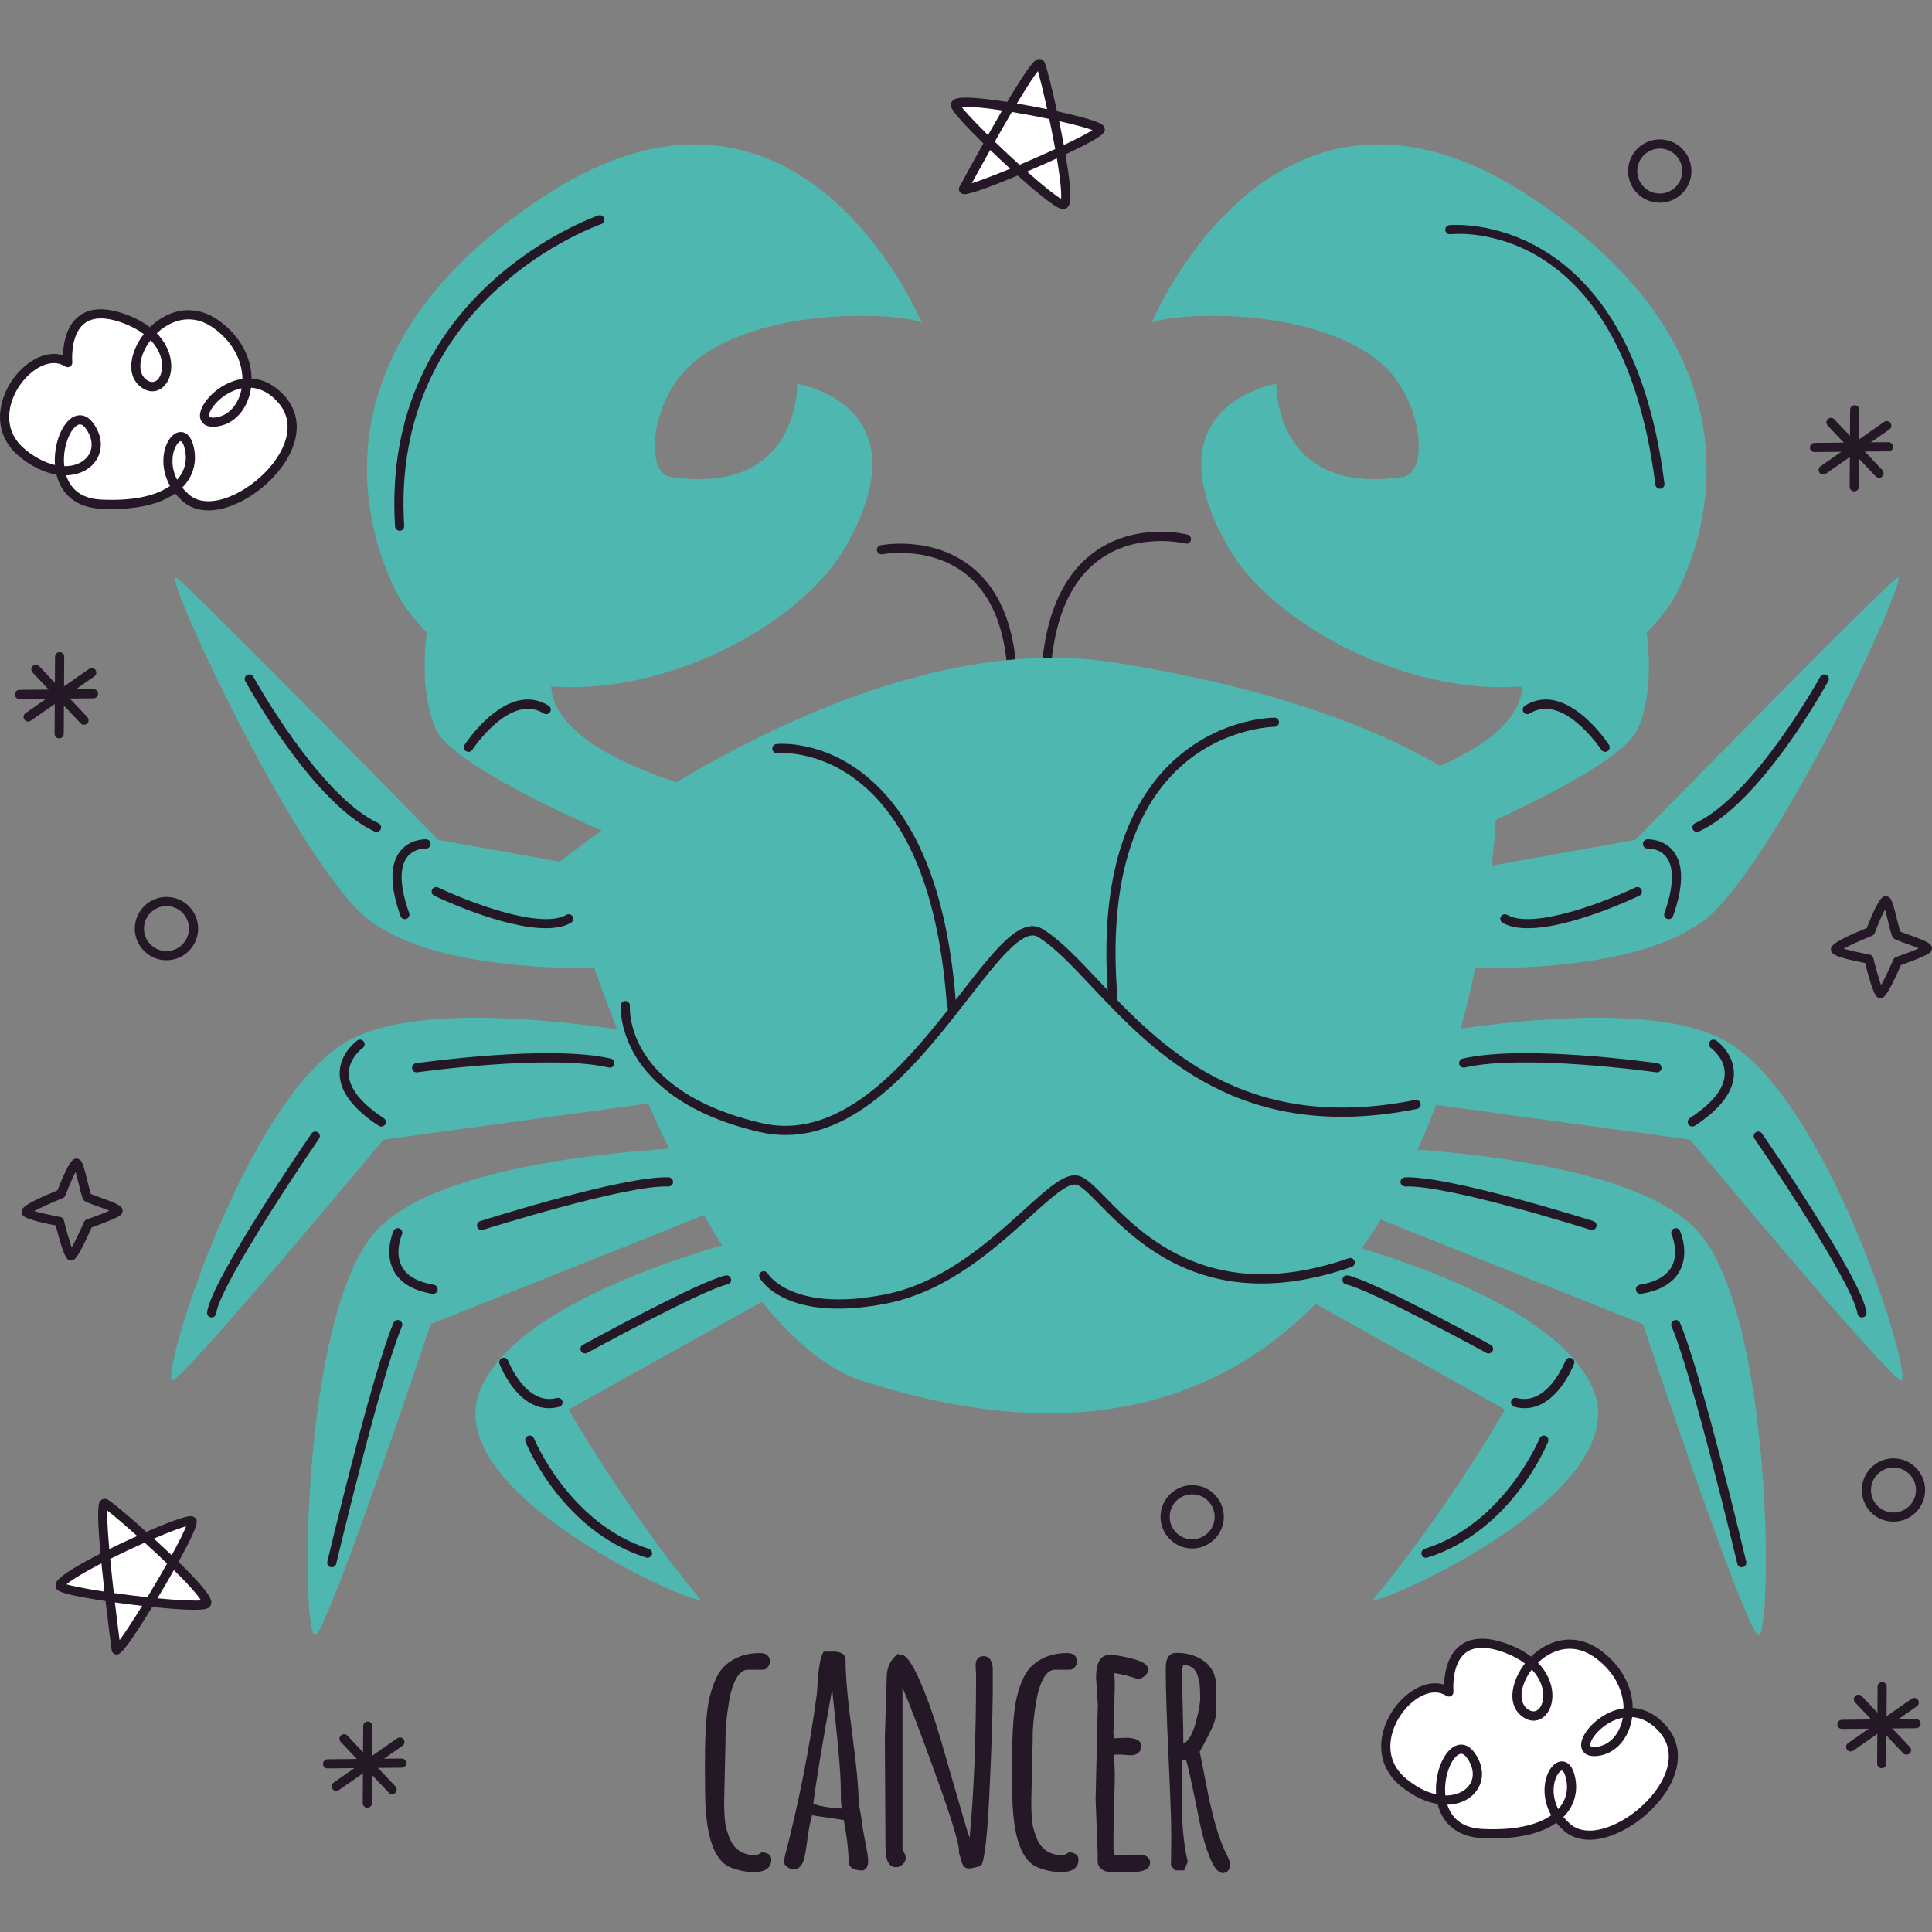 <?xml version="1.0" encoding="UTF-8"?>
<!-- Generator: Adobe Illustrator 25.2.3, SVG Export Plug-In . SVG Version: 6.00 Build 0)  -->
<svg xmlns="http://www.w3.org/2000/svg" xmlns:xlink="http://www.w3.org/1999/xlink" version="1.1" id="Capa_1" x="0px" y="0px" viewBox="0 0 512 512" style="enable-background:new 0 0 512 512;" xml:space="preserve" width="512" height="512">
<rect x="0" y="0" width="512" height="512" fill="#808080" stroke="none"/>
<g>
	<g>
		<path style="fill:#241726;" d="M501.788,403.258c-0.002,0-0.034,0-0.034,0c-2.242-0.009-4.345-0.891-5.921-2.483    c-1.578-1.59-2.44-3.7-2.431-5.939c0.019-4.605,3.781-8.353,8.386-8.353c4.662,0.021,8.409,3.802,8.387,8.424    C510.157,399.512,506.394,403.258,501.788,403.258z M501.813,388.909c-3.298,0-5.971,2.663-5.985,5.937    c-0.007,1.592,0.606,3.091,1.727,4.221c1.122,1.132,2.615,1.758,4.207,1.765l0,0h0.026c3.274,0,5.947-2.663,5.961-5.934    C507.764,391.612,505.101,388.926,501.813,388.909z"/>
	</g>
	<g>
		<path style="fill:#241726;" d="M44.119,254.475c-0.002,0-0.034,0-0.036,0c-2.241-0.009-4.343-0.891-5.92-2.483    c-1.578-1.59-2.441-3.7-2.432-5.941c0.02-4.605,3.783-8.351,8.387-8.351c2.277,0.009,4.378,0.891,5.956,2.483    c1.578,1.59,2.441,3.7,2.432,5.939C52.487,250.728,48.723,254.475,44.119,254.475z M44.145,240.127    c-3.299,0-5.973,2.663-5.988,5.934c-0.007,1.594,0.608,3.094,1.728,4.224c1.122,1.132,2.615,1.758,4.207,1.765h0.026l0,0    c3.273,0,5.947-2.663,5.961-5.937c0.007-1.592-0.608-3.091-1.728-4.221C47.231,240.759,45.737,240.134,44.145,240.127z"/>
	</g>
	<g>
		<path style="fill:#241726;" d="M439.853,53.721c-0.002,0-0.034,0-0.036,0c-2.241-0.009-4.344-0.891-5.92-2.483    c-1.578-1.59-2.44-3.7-2.431-5.939c0.019-4.605,3.782-8.353,8.387-8.353c2.277,0.009,4.379,0.891,5.956,2.483    c1.578,1.592,2.44,3.7,2.431,5.941C448.222,49.975,444.459,53.721,439.853,53.721z M439.881,39.372    c-3.3,0-5.973,2.663-5.988,5.937c-0.007,1.592,0.606,3.091,1.727,4.221c1.122,1.132,2.615,1.758,4.207,1.765h0.026l0,0    c3.274,0,5.947-2.663,5.961-5.934c0.007-1.594-0.606-3.094-1.727-4.224C442.966,40.005,441.472,39.379,439.881,39.372z"/>
	</g>
	<g>
		<path style="fill:#241726;" d="M315.938,410.36c-0.002,0-0.034,0-0.036,0c-4.625-0.021-8.371-3.802-8.352-8.424    c0.019-4.605,3.782-8.351,8.387-8.351c2.277,0.009,4.378,0.891,5.956,2.483c1.578,1.59,2.441,3.7,2.432,5.939    C324.305,406.612,320.542,410.36,315.938,410.36z M315.964,396.011c-3.3,0-5.973,2.663-5.988,5.934    c-0.014,3.286,2.65,5.972,5.937,5.989h0.025l0,0c3.273,0,5.947-2.663,5.961-5.937c0.007-1.592-0.608-3.091-1.728-4.221    C319.05,396.644,317.556,396.018,315.964,396.011z"/>
	</g>
	<g>
		<path style="fill:#241726;" d="M18.844,334.056c-0.892,0-1.735,0-4.071-9.301c-7.877-1.516-8.545-2.414-8.802-2.757    c-0.225-0.303-0.322-0.855-0.219-1.218c0.143-0.507,0.475-1.682,9.479-5.311c3.235-8.433,4.336-8.433,5.07-8.433    c0.383,0,0.907,0.272,1.137,0.58c0.582,0.779,1.105,2.8,1.9,6.031c0.249,1.007,0.547,2.222,0.72,2.762    c0.474,0.211,1.508,0.58,2.365,0.888c4.642,1.665,5.838,2.232,6.056,3.345c0.083,0.419-0.13,1.03-0.448,1.315    c-0.943,0.843-5.412,2.504-7.761,3.34c-3.814,8.677-4.634,8.72-5.359,8.756C18.891,334.056,18.865,334.056,18.844,334.056z     M9.068,320.953c1.578,0.452,4.429,1.099,6.916,1.564c0.468,0.085,0.841,0.438,0.955,0.9c0.636,2.58,1.468,5.517,2.069,7.209    c0.872-1.575,2.185-4.34,3.25-6.782c0.135-0.308,0.392-0.547,0.71-0.659c2.125-0.749,4.524-1.665,6.029-2.322    c-1.051-0.443-2.471-0.95-3.392-1.282c-2.64-0.945-3.138-1.151-3.48-1.609c-0.3-0.405-0.484-1.071-1.142-3.745    c-0.245-0.995-0.619-2.518-0.955-3.667c-0.783,1.502-1.871,4.03-2.718,6.266c-0.121,0.32-0.37,0.571-0.686,0.699    C13.863,318.627,10.728,320.029,9.068,320.953z"/>
	</g>
	<g>
		<path style="fill:#241726;" d="M498.346,264.517c-0.892,0-1.735,0-4.072-9.301c-7.877-1.516-8.545-2.414-8.802-2.757    c-0.225-0.303-0.322-0.855-0.219-1.218c0.143-0.507,0.475-1.682,9.479-5.314c3.234-8.431,4.335-8.431,5.07-8.431    c0.384,0,0.909,0.272,1.137,0.58c0.58,0.779,1.105,2.798,1.9,6.029c0.248,1.007,0.547,2.224,0.72,2.762    c0.475,0.213,1.513,0.585,2.374,0.893c4.636,1.661,5.831,2.229,6.049,3.34c0.083,0.419-0.13,1.028-0.448,1.315    c-0.942,0.846-5.412,2.506-7.762,3.343c-3.813,8.673-4.631,8.718-5.354,8.756C498.396,264.517,498.369,264.517,498.346,264.517z     M488.568,251.415c1.579,0.452,4.429,1.099,6.917,1.564c0.468,0.085,0.841,0.438,0.955,0.9c0.636,2.58,1.468,5.515,2.069,7.206    c0.872-1.575,2.185-4.338,3.25-6.78c0.135-0.308,0.392-0.547,0.71-0.659c2.125-0.749,4.525-1.665,6.031-2.324    c-1.049-0.441-2.466-0.948-3.386-1.277c-2.648-0.95-3.147-1.156-3.489-1.616c-0.298-0.4-0.483-1.066-1.142-3.743    c-0.244-0.995-0.618-2.518-0.954-3.667c-0.783,1.502-1.871,4.03-2.718,6.266c-0.121,0.32-0.37,0.571-0.685,0.699    C493.363,249.086,490.229,250.491,488.568,251.415z"/>
	</g>
	<g>
		<g>
			<path style="fill:#241726;" d="M15.682,195.669c-0.002,0-0.005,0-0.007,0c-0.67-0.005-1.209-0.55-1.206-1.22l0.122-20.413     c0.004-0.668,0.546-1.206,1.213-1.206c0.002,0,0.005,0,0.007,0c0.67,0.005,1.209,0.55,1.206,1.22l-0.122,20.413     C16.892,195.131,16.349,195.669,15.682,195.669z"/>
		</g>
		<g>
			<path style="fill:#241726;" d="M7.455,191.213c-0.384,0-0.76-0.18-0.996-0.519c-0.383-0.55-0.249-1.305,0.301-1.689     l16.859-11.752c0.551-0.384,1.306-0.249,1.689,0.301c0.383,0.55,0.249,1.305-0.301,1.689L8.148,190.995     C7.936,191.141,7.694,191.213,7.455,191.213z"/>
		</g>
		<g>
			<path style="fill:#241726;" d="M22.256,192.07c-0.321,0-0.642-0.128-0.881-0.379L8.63,178.224     c-0.46-0.486-0.439-1.256,0.047-1.715c0.487-0.46,1.253-0.436,1.715,0.047l12.745,13.467c0.46,0.486,0.439,1.256-0.047,1.715     C22.856,191.961,22.556,192.07,22.256,192.07z"/>
		</g>
		<g>
			<path style="fill:#241726;" d="M5.148,185.245c-0.664,0-1.207-0.535-1.213-1.201c-0.006-0.67,0.532-1.218,1.201-1.225     l19.636-0.187c0.005,0,0.008,0,0.012,0c0.664,0,1.207,0.535,1.213,1.201c0.006,0.67-0.532,1.218-1.201,1.225L5.16,185.245     C5.155,185.245,5.151,185.245,5.148,185.245z"/>
		</g>
	</g>
	<g>
		<g>
			<path style="fill:#241726;" d="M97.347,479.069c-0.002,0-0.005,0-0.007,0c-0.67-0.005-1.209-0.55-1.206-1.22l0.122-20.411     c0.004-0.668,0.546-1.206,1.213-1.206c0.002,0,0.005,0,0.007,0c0.67,0.005,1.209,0.55,1.206,1.22l-0.122,20.411     C98.557,478.531,98.014,479.069,97.347,479.069z"/>
		</g>
		<g>
			<path style="fill:#241726;" d="M89.12,474.615c-0.384,0-0.76-0.18-0.996-0.519c-0.383-0.55-0.249-1.305,0.301-1.689     l16.859-11.752c0.553-0.381,1.308-0.249,1.689,0.301c0.383,0.55,0.249,1.305-0.301,1.689l-16.859,11.752     C89.601,474.544,89.359,474.615,89.12,474.615z"/>
		</g>
		<g>
			<path style="fill:#241726;" d="M103.921,475.473c-0.321,0-0.642-0.128-0.881-0.379l-12.745-13.467     c-0.46-0.486-0.439-1.256,0.047-1.715c0.487-0.46,1.254-0.436,1.715,0.047l12.745,13.468c0.46,0.486,0.439,1.256-0.047,1.715     C104.521,475.364,104.221,475.473,103.921,475.473z"/>
		</g>
		<g>
			<path style="fill:#241726;" d="M86.813,468.648c-0.664,0-1.207-0.535-1.213-1.201c-0.006-0.67,0.532-1.218,1.201-1.225     l19.636-0.19c0.004,0,0.008,0,0.012,0c0.664,0,1.207,0.535,1.213,1.201c0.006,0.67-0.532,1.218-1.201,1.225l-19.636,0.19     C86.821,468.648,86.816,468.648,86.813,468.648z"/>
		</g>
	</g>
	<g>
		<g>
			<path style="fill:#241726;" d="M491.395,130.221c-0.002,0-0.005,0-0.007,0c-0.67-0.005-1.209-0.55-1.206-1.22l0.122-20.411     c0.004-0.668,0.546-1.206,1.213-1.206c0.002,0,0.005,0,0.007,0c0.67,0.005,1.209,0.55,1.206,1.22l-0.122,20.411     C492.604,129.684,492.061,130.221,491.395,130.221z"/>
		</g>
		<g>
			<path style="fill:#241726;" d="M483.167,125.768c-0.384,0-0.76-0.18-0.996-0.519c-0.383-0.55-0.249-1.305,0.301-1.689     l16.857-11.752c0.552-0.381,1.308-0.251,1.689,0.301c0.383,0.55,0.249,1.305-0.301,1.689L483.86,125.55     C483.648,125.697,483.406,125.768,483.167,125.768z"/>
		</g>
		<g>
			<path style="fill:#241726;" d="M497.967,126.625c-0.321,0-0.642-0.128-0.881-0.379l-12.745-13.468     c-0.46-0.486-0.439-1.256,0.047-1.715c0.488-0.46,1.254-0.436,1.715,0.047l12.745,13.468c0.46,0.486,0.439,1.256-0.047,1.715     C498.567,126.516,498.267,126.625,497.967,126.625z"/>
		</g>
		<g>
			<path style="fill:#241726;" d="M480.86,119.8c-0.664,0-1.207-0.535-1.213-1.201c-0.006-0.67,0.532-1.218,1.201-1.225l19.635-0.19     c0.708,0.085,1.22,0.531,1.225,1.201c0.006,0.67-0.532,1.218-1.201,1.225l-19.635,0.19C480.868,119.8,480.863,119.8,480.86,119.8     z"/>
		</g>
	</g>
	<g>
		<g>
			<path style="fill:#241726;" d="M498.671,468.605c-0.002,0-0.005,0-0.007,0c-0.67-0.005-1.209-0.55-1.206-1.22l0.122-20.413     c0.004-0.668,0.546-1.206,1.213-1.206c0.002,0,0.005,0,0.007,0c0.67,0.005,1.209,0.55,1.206,1.22l-0.122,20.413     C499.88,468.068,499.338,468.605,498.671,468.605z"/>
		</g>
		<g>
			<path style="fill:#241726;" d="M490.445,464.152c-0.384,0-0.76-0.18-0.996-0.519c-0.383-0.55-0.249-1.305,0.301-1.689     l16.857-11.752c0.553-0.384,1.306-0.249,1.689,0.301s0.249,1.305-0.301,1.689l-16.857,11.752     C490.926,464.081,490.684,464.152,490.445,464.152z"/>
		</g>
		<g>
			<path style="fill:#241726;" d="M505.245,465.009c-0.321,0-0.642-0.128-0.881-0.379l-12.745-13.468     c-0.46-0.486-0.439-1.256,0.047-1.715c0.487-0.46,1.253-0.438,1.715,0.047l12.745,13.467c0.46,0.486,0.439,1.256-0.047,1.715     C505.844,464.9,505.544,465.009,505.245,465.009z"/>
		</g>
		<g>
			<path style="fill:#241726;" d="M488.137,458.184c-0.664,0-1.207-0.535-1.213-1.201c-0.006-0.67,0.532-1.218,1.201-1.225     l19.635-0.19c0.004,0,0.008,0,0.012,0c0.664,0,1.207,0.535,1.213,1.201c0.006,0.67-0.532,1.218-1.201,1.225l-19.635,0.19     C488.146,458.184,488.141,458.184,488.137,458.184z"/>
		</g>
	</g>
	<g>
		<g>
			<path style="fill:#FFFFFF;" d="M17.945,96.103c0,0-1.728-17.924,15.244-11.552c16.972,6.372,10.807,22.512,4.454,16.694     s6.594-24.349,19.441-15.449s9.337,25.179-0.027,26.063c-9.364,0.884,6.308-18.877,17.614-5.941s-15.129,34.879-25.321,26.117     c-10.192-8.762-1.514-22.028,0.713-13.681c2.227,8.347-4.838,16.21-23.423,15.241s-9.123-29.284-2.913-20.729     s-4.91,17.578-17.685,7.309S8.937,90.146,17.945,96.103z"/>
		</g>
		<g>
			<path style="fill:#241726;" d="M55.226,135.258c-2.646,0-4.888-0.775-6.666-2.303c-0.794-0.682-1.508-1.414-2.132-2.187     c-4.392,3.077-11.101,4.508-19.851,4.037c-6.098-0.317-10.285-3.591-11.615-9.026c-3.193-0.521-6.521-2.12-9.682-4.66     c-4.918-3.954-6.497-9.748-4.33-15.903c2.255-6.406,8.104-11.423,13.317-11.423c0.843,0,1.652,0.123,2.422,0.37     c0.066-2.457,0.59-6.576,3.113-9.353c2.921-3.212,7.623-3.724,13.813-1.395c2.35,0.881,4.399,1.992,6.106,3.307     c2.941-2.883,6.614-4.518,10.23-4.518c2.707,0,5.34,0.874,7.823,2.594c5.552,3.847,8.807,9.575,8.888,15.526     c3.292,0.22,6.361,1.867,8.92,4.795c3.45,3.947,3.995,9.104,1.536,14.519c-3.777,8.32-14.008,15.619-21.893,15.619H55.226z      M48.292,129.217c0.538,0.668,1.157,1.305,1.849,1.9c1.325,1.139,3.037,1.717,5.086,1.715c6.929,0,16.311-6.766,19.684-14.195     c1.445-3.182,2.418-7.834-1.154-11.921c-2.149-2.459-4.58-3.793-7.237-3.97c-0.768,5.685-4.492,9.862-9.349,10.322     c-0.245,0.024-0.479,0.033-0.696,0.033h-0.001c-2.524,0-3.457-1.5-3.489-2.902c-0.076-3.309,5.042-8.9,11.255-9.779     c-0.051-5.188-2.927-10.22-7.845-13.626c-2.072-1.436-4.238-2.163-6.442-2.163c-2.933,0-5.944,1.338-8.41,3.705     c3.853,3.949,4.48,8.68,3.306,11.795c-0.83,2.201-2.54,3.57-4.463,3.57h-0.001c-1.213,0-2.444-0.54-3.559-1.561     c-3.51-3.217-2.139-9.201,1.278-13.6c-1.489-1.123-3.279-2.08-5.34-2.855c-5.17-1.943-8.919-1.71-11.16,0.751     c-2.999,3.295-2.457,9.49-2.451,9.554c0.044,0.464-0.182,0.912-0.584,1.154c-0.399,0.242-0.901,0.23-1.292-0.028     c-0.899-0.595-1.911-0.895-3.009-0.895c-4.179,0-9.126,4.397-11.029,9.803c-1.06,3.011-2.007,8.732,3.562,13.207     c2.569,2.063,5.225,3.43,7.767,4.004c-0.3-4.117,0.888-8.621,3.058-11.219c1.074-1.289,2.307-1.969,3.565-1.969     c0.906,0,2.253,0.367,3.518,2.108c2.175,2.997,2.606,6.318,1.182,9.111c-1.462,2.866-4.572,4.61-8.359,4.7     c0.961,3.028,3.373,6.117,9.171,6.42c8.199,0.415,14.43-0.848,18.356-3.617c-2.418-4.257-2.098-8.839-0.608-11.651     c0.885-1.668,2.138-2.625,3.439-2.625c0.895,0,2.522,0.462,3.345,3.551C52.35,122.224,51.278,126.237,48.292,129.217z      M47.89,116.917c-0.227,0-0.779,0.362-1.295,1.336c-1.123,2.118-1.373,5.555,0.336,8.879c2.113-2.324,2.81-5.28,1.96-8.464     C48.51,117.24,48.028,116.917,47.89,116.917z M17.028,123.539c3.007,0.076,5.599-1.215,6.702-3.376     c0.994-1.952,0.635-4.352-0.985-6.583c-0.366-0.507-0.933-1.109-1.554-1.109c-0.508,0-1.112,0.389-1.702,1.097     C17.897,115.472,16.579,119.504,17.028,123.539z M64.041,102.907c-4.982,0.957-8.673,5.446-8.632,7.235     c0.005,0.199,0.013,0.533,1.065,0.533h0.001c0.146,0,0.303-0.007,0.469-0.024C60.515,110.315,63.295,107.209,64.041,102.907z      M39.919,90.148c-2.933,3.812-3.622,8.218-1.456,10.201c1.662,1.528,3.332,1.004,4.114-1.073     C43.463,96.928,42.93,93.306,39.919,90.148z"/>
		</g>
	</g>
	<g>
		<g>
			<path style="fill:#FFFFFF;" d="M383.969,448.401c0,0-1.728-17.924,15.244-11.552c16.972,6.372,10.807,22.512,4.454,16.694     c-6.352-5.818,6.594-24.349,19.441-15.449c12.847,8.901,9.337,25.179-0.027,26.063c-9.364,0.884,6.308-18.877,17.614-5.941     s-15.129,34.879-25.321,26.117c-10.192-8.762-1.514-22.028,0.713-13.681c2.227,8.347-4.838,16.21-23.423,15.241     c-18.585-0.969-9.123-29.284-2.913-20.729c6.21,8.555-4.91,17.578-17.685,7.309C359.289,462.205,374.962,442.444,383.969,448.401     z"/>
		</g>
		<g>
			<path style="fill:#241726;" d="M421.252,487.557c-2.647,0-4.891-0.775-6.67-2.305c-0.792-0.68-1.505-1.412-2.13-2.184     c-4.392,3.077-11.107,4.501-19.852,4.037c-6.098-0.317-10.285-3.591-11.615-9.026c-3.192-0.521-6.521-2.12-9.68-4.66     c-4.92-3.954-6.498-9.751-4.332-15.905c2.255-6.406,8.104-11.423,13.317-11.423c0.843,0,1.651,0.123,2.42,0.37     c0.068-2.457,0.59-6.574,3.113-9.35c2.917-3.217,7.621-3.724,13.815-1.395c2.35,0.881,4.398,1.992,6.105,3.307     c2.942-2.883,6.615-4.518,10.232-4.518c2.707,0,5.34,0.872,7.823,2.594c5.552,3.847,8.807,9.575,8.888,15.526     c3.292,0.22,6.362,1.867,8.921,4.795c3.45,3.947,3.995,9.104,1.536,14.519C439.368,480.258,429.137,487.557,421.252,487.557z      M414.317,481.516c0.538,0.668,1.156,1.303,1.848,1.898c1.325,1.139,3.037,1.717,5.087,1.717c6.929,0,16.311-6.768,19.685-14.197     c1.444-3.181,2.416-7.832-1.155-11.918c-2.149-2.459-4.582-3.793-7.238-3.97c-0.768,5.683-4.492,9.86-9.349,10.319     c-0.246,0.024-0.48,0.033-0.698,0.033h-0.001c-2.523,0-3.455-1.5-3.488-2.902c-0.075-3.309,5.042-8.9,11.255-9.779     c-0.051-5.186-2.927-10.217-7.845-13.624c-2.072-1.436-4.239-2.163-6.442-2.163c-2.933,0-5.944,1.338-8.411,3.705     c3.854,3.949,4.48,8.68,3.307,11.795c-0.83,2.201-2.539,3.57-4.463,3.57h-0.001c-1.213,0-2.444-0.54-3.559-1.561     c-3.51-3.217-2.139-9.201,1.278-13.6c-1.489-1.123-3.279-2.08-5.34-2.855c-5.17-1.94-8.919-1.71-11.161,0.751     c-2.999,3.293-2.455,9.488-2.45,9.549c0.044,0.467-0.182,0.914-0.583,1.156c-0.403,0.242-0.904,0.23-1.293-0.028     c-0.899-0.595-1.911-0.895-3.007-0.895c-4.179,0-9.126,4.397-11.029,9.803c-1.061,3.011-2.008,8.732,3.563,13.209     c2.567,2.063,5.222,3.428,7.764,4.001c-0.3-4.115,0.888-8.621,3.06-11.219c1.074-1.289,2.307-1.969,3.565-1.969     c0.906,0,2.253,0.367,3.518,2.108c2.175,2.997,2.606,6.318,1.182,9.111c-1.463,2.866-4.573,4.61-8.36,4.7     c0.961,3.028,3.373,6.119,9.171,6.422c8.192,0.415,14.432-0.85,18.357-3.617c-2.419-4.257-2.099-8.839-0.609-11.651     c0.884-1.668,2.137-2.625,3.439-2.625c0.895,0,2.522,0.46,3.345,3.549C418.375,474.523,417.303,478.536,414.317,481.516z      M413.913,469.216c-0.227,0-0.779,0.362-1.296,1.336c-1.123,2.118-1.372,5.555,0.338,8.879c2.113-2.324,2.81-5.283,1.96-8.467     C414.534,469.536,414.052,469.216,413.913,469.216z M383.052,475.838c3.019-0.017,5.599-1.218,6.702-3.378     c0.995-1.952,0.636-4.352-0.984-6.583c-0.366-0.507-0.935-1.109-1.554-1.109c-0.508,0-1.113,0.391-1.703,1.097     C383.921,467.769,382.603,471.801,383.052,475.838z M430.065,455.207c-4.982,0.955-8.673,5.446-8.631,7.235     c0.005,0.199,0.012,0.531,1.062,0.531c0,0,0,0,0.001,0c0.147,0,0.303-0.007,0.47-0.024     C426.539,462.612,429.319,459.506,430.065,455.207z M405.943,442.447c-2.933,3.812-3.622,8.218-1.456,10.201     c1.662,1.526,3.332,1.007,4.114-1.073C409.486,449.227,408.954,445.605,405.943,442.447z"/>
		</g>
	</g>
	<g>
		<g>
			<path style="fill:#FFFFFF;" d="M255.436,49.902c0,0,19.018-35.396,20.256-32.941c1.238,2.455,9.163,37.584,6.015,37.268     c-3.147-0.315-28.323-24.032-28.512-26.382c-0.253-3.153,37.917,4.435,38.357,6.387     C291.992,36.185,253.022,52.839,255.436,49.902z"/>
		</g>
		<g>
			<path style="fill:#241726;" d="M281.749,55.445c-0.041,0-0.123-0.005-0.163-0.009c-0.541-0.052-2.166-0.216-11.889-8.921     c-4.74,1.976-12.186,4.946-14.08,4.946c-0.907,0-1.265-0.547-1.376-0.784c-0.11-0.235-0.307-0.853,0.253-1.54     c-0.017-0.012,2.692-5.051,6.105-11.146c-8.473-8.306-8.571-9.521-8.614-10.047c-0.036-0.443,0.114-0.872,0.421-1.203     c0.567-0.614,1.6-0.865,3.566-0.865c2.949,0,7.424,0.59,10.93,1.137c6.757-11.388,7.697-11.388,8.605-11.388     c0.458,0,1.06,0.381,1.266,0.791c0.595,1.177,2.099,7.334,3.343,13.074c12.21,2.66,12.444,3.707,12.618,4.475     c0.235,1.042,0.422,1.871-10.376,6.951c2.099,12.181,1.144,13.318,0.627,13.937C282.667,55.235,282.228,55.445,281.749,55.445     L281.749,55.445z M272.173,45.47c5.039,4.468,7.794,6.512,9.025,7.24c0.091-1.097,0.036-3.88-1.118-10.734     C277.589,43.117,274.867,44.321,272.173,45.47z M255.617,49.035v1.213V49.035L255.617,49.035z M262.401,39.739     c-2.046,3.66-3.81,6.889-4.862,8.827c1.989-0.625,5.399-1.886,10.168-3.852C265.928,43.089,264.13,41.402,262.401,39.739z      M263.628,37.553c2.121,2.052,4.362,4.148,6.549,6.128c3.223-1.36,6.529-2.819,9.469-4.176c-0.449-2.48-0.987-5.205-1.572-7.972     c-3.266-0.687-6.733-1.338-9.922-1.864C266.644,32.239,265.09,34.956,263.628,37.553z M280.671,32.097     c0.455,2.191,0.876,4.34,1.246,6.344c4.406-2.089,6.563-3.305,7.611-3.97C288.155,33.966,285.429,33.165,280.671,32.097z      M254.826,28.347c0.808,1.03,2.852,3.357,7.005,7.453c1.219-2.158,2.493-4.39,3.746-6.536c-4.199-0.63-7.498-0.962-9.605-0.962     C255.479,28.302,255.106,28.321,254.826,28.347z M269.478,27.43c2.612,0.443,5.373,0.962,8.037,1.509     c-1.041-4.733-1.928-8.258-2.46-10.089C274.193,19.932,272.553,22.289,269.478,27.43z"/>
		</g>
	</g>
	<g>
		<g>
			<path style="fill:#FFFFFF;" d="M30.769,436.969c0,0-5.358-39.823-2.916-38.56s29.466,25.065,26.731,26.656     c-2.734,1.591-37.035-2.851-38.567-4.644c-2.054-2.406,33.311-18.648,34.812-17.326     C52.331,404.418,30.537,440.764,30.769,436.969z"/>
		</g>
		<g>
			<path style="fill:#241726;" d="M30.891,438.458c-0.334,0-0.73-0.168-0.958-0.412c-0.276-0.294-0.402-0.678-0.374-1.147     c-0.021,0-0.783-5.669-1.594-12.605c-11.733-1.758-12.526-2.684-12.869-3.084c-0.321-0.377-0.443-0.86-0.342-1.36     c0.14-0.699,0.464-2.317,11.878-8.147c-1.161-12.719-0.456-13.494,0.062-14.062c0.385-0.426,1.194-0.583,1.717-0.31     c1.175,0.606,6.004,4.712,10.378,8.63c3.857-1.684,9.839-4.155,11.717-4.155c0.462,0,0.841,0.128,1.128,0.379     c0.801,0.706,1.438,1.27-4.328,11.714c8.95,8.739,8.771,10.21,8.674,11.011c-0.063,0.512-0.348,0.95-0.784,1.203     c-0.449,0.261-1.205,0.502-3.677,0.502c-2.517,0-6.468-0.268-11.185-0.756C32.631,438.458,31.627,438.458,30.891,438.458z      M30.449,424.654c0.49,4.165,0.955,7.813,1.239,9.999c1.243-1.67,3.264-4.691,5.976-9.085     C35.271,425.296,32.825,424.986,30.449,424.654z M41.726,423.562c5.642,0.559,10.145,0.696,11.55,0.561     c-0.572-0.943-2.254-3.167-7.196-8.028C44.732,418.481,43.233,421.051,41.726,423.562z M30.16,422.162     c2.922,0.417,5.966,0.801,8.9,1.123c1.811-2.992,3.633-6.112,5.219-8.938c-1.817-1.744-3.85-3.634-5.948-5.534     c-3.049,1.36-6.239,2.864-9.13,4.311C29.486,416.09,29.823,419.203,30.16,422.162z M17.621,419.866     c1.252,0.358,4.274,1.047,10.056,1.931c-0.28-2.464-0.554-5.017-0.8-7.493C21.351,417.168,18.671,418.954,17.621,419.866z      M40.765,407.747c1.655,1.509,3.256,2.999,4.731,4.406c2.342-4.276,3.377-6.524,3.834-7.68     C47.765,404.918,44.87,405.984,40.765,407.747z M28.445,400.311c-0.063,1.383-0.008,4.257,0.516,10.222     c2.376-1.175,4.916-2.374,7.394-3.492C32.737,403.819,29.951,401.483,28.445,400.311z"/>
		</g>
	</g>
	<g>
		<g>
			<path style="fill:#241726;" d="M267.284,197.924c-0.055,0-0.109-0.002-0.165-0.012c-0.663-0.09-1.129-0.701-1.039-1.365     c2.792-20.572-0.121-35.089-8.657-43.143c-9.657-9.113-23.447-6.545-23.584-6.519c-0.661,0.135-1.293-0.298-1.423-0.955     c-0.129-0.659,0.297-1.296,0.955-1.424c0.611-0.123,15.115-2.85,25.696,7.114c9.155,8.618,12.323,23.846,9.418,45.254     C268.403,197.483,267.883,197.924,267.284,197.924z"/>
		</g>
		<g>
			<path style="fill:#241726;" d="M277.27,193.186c-0.634,0-1.167-0.493-1.209-1.132c-1.419-21.539,2.802-36.57,12.548-44.674     c11.241-9.343,25.505-5.851,26.108-5.7c0.648,0.166,1.04,0.824,0.875,1.473c-0.166,0.649-0.82,1.042-1.473,0.877     c-0.135-0.031-13.704-3.326-23.98,5.233c-9.099,7.583-13.022,21.927-11.658,42.629c0.044,0.668-0.462,1.246-1.131,1.291     C277.323,193.186,277.297,193.186,277.27,193.186z"/>
		</g>
		<g>
			<path style="fill:#4EB8B0;" d="M148.293,228.431c0,0,78.536-63.737,146.968-52.875c78.688,12.49,101.299,38.6,101.299,38.6     s-5.912,204.113-168.034,151.793C183.239,351.333,148.293,228.431,148.293,228.431z"/>
		</g>
		<g>
			<g>
				<path style="fill:#4EB8B0;" d="M195.02,303.706c0,0-74.248,0.259-95.022,22.147c-20.774,21.889-20.252,109.999-16.356,107.402      c3.896-2.597,30.482-82.349,30.482-82.349l85.795-34.212L195.02,303.706z"/>
			</g>
			<g>
				<path style="fill:#4EB8B0;" d="M207.413,325.854c0,0-69.133,14.719-80.258,42.771s61.262,58.659,58.278,55.051      c-19.739-23.863-34.769-50.131-34.769-50.131l67.711-37.758L207.413,325.854z"/>
			</g>
			<g>
				<path style="fill:#4EB8B0;" d="M187.084,277.026c0,0-66.93-15.23-93.761-1.76c-28.173,14.144-51.824,92.594-47.446,90.505      c4.378-2.089,55.741-63.748,55.741-63.748l87.477-11.975L187.084,277.026z"/>
			</g>
			<g>
				<path style="fill:#4EB8B0;" d="M180.351,255.493c0,0-65.628,7.183-86.182-14.988s-51.375-90.007-47.463-87.431      s69.427,69.494,69.427,69.494l69.63,12.524L180.351,255.493z"/>
			</g>
			<g>
				<path style="fill:#4EB8B0;" d="M171.608,140.999c0,0-11.241,9.159-23.731,33.307s42.883,36.221,42.883,36.221l-6.661,19.984      c0,0-63.202-24.398-68.696-37.47c-12.074-28.727,17.903-85.349,17.903-85.349L171.608,140.999z"/>
			</g>
			<g>
				<path style="fill:#241726;" d="M107.284,243.59c-0.499,0-0.967-0.31-1.143-0.808c-2.763-7.787-2.843-13.513-0.233-17.016      c2.617-3.518,6.879-3.359,7.057-3.333c0.669,0.033,1.184,0.602,1.151,1.272c-0.033,0.666-0.593,1.241-1.266,1.149l0,0      c-0.143,0-3.191-0.095-5.014,2.383c-2.048,2.779-1.843,7.874,0.591,14.735c0.224,0.63-0.107,1.324-0.738,1.549      C107.555,243.569,107.419,243.59,107.284,243.59z"/>
			</g>
			<g>
				<path style="fill:#241726;" d="M101.038,298.548c-0.227,0-0.458-0.064-0.663-0.199c-6.807-4.458-10.294-9.087-10.367-13.759      c-0.083-5.437,4.518-8.722,4.714-8.858c0.547-0.389,1.299-0.251,1.686,0.296c0.385,0.545,0.253,1.301-0.291,1.689      c-0.038,0.026-3.758,2.712-3.683,6.856c0.071,3.812,3.19,7.763,9.27,11.748c0.56,0.367,0.717,1.118,0.351,1.68      C101.821,298.356,101.434,298.548,101.038,298.548z"/>
			</g>
			<g>
				<path style="fill:#241726;" d="M99.789,220.483c-0.169,0-0.342-0.036-0.507-0.111c-16.411-7.574-33.556-38.548-34.279-39.862      c-0.322-0.585-0.108-1.324,0.48-1.646c0.585-0.322,1.324-0.107,1.648,0.481c0.173,0.315,17.482,31.585,33.168,38.825      c0.609,0.282,0.874,1.002,0.593,1.611C100.686,220.223,100.247,220.483,99.789,220.483z"/>
			</g>
			<g>
				<path style="fill:#241726;" d="M56.075,349.132c-0.057,0-0.115-0.005-0.173-0.012c-0.663-0.095-1.124-0.708-1.029-1.372      c1.274-8.921,26.603-45.79,27.681-47.353c0.379-0.552,1.135-0.689,1.687-0.313c0.552,0.381,0.691,1.135,0.31,1.687      c-9.016,13.096-26.321,39.63-27.276,46.32C57.189,348.696,56.67,349.132,56.075,349.132z"/>
			</g>
			<g>
				<path style="fill:#241726;" d="M114.779,342.887c-0.066,0-0.133-0.005-0.2-0.017c-5.08-0.846-8.523-2.895-10.234-6.091      c-2.582-4.823-0.146-10.359-0.041-10.592c0.275-0.611,0.993-0.876,1.601-0.609c0.61,0.272,0.884,0.99,0.612,1.601      c-0.021,0.047-2.05,4.707-0.027,8.467c1.341,2.49,4.195,4.115,8.487,4.83c0.661,0.109,1.107,0.734,0.997,1.395      C115.876,342.468,115.362,342.887,114.779,342.887z"/>
			</g>
			<g>
				<path style="fill:#241726;" d="M87.925,415.33c-0.094,0-0.187-0.009-0.282-0.033c-0.651-0.154-1.054-0.808-0.899-1.459      c0.486-2.044,11.954-50.212,17.552-63.275c0.263-0.616,0.981-0.9,1.592-0.637c0.616,0.265,0.901,0.978,0.637,1.594      c-5.515,12.871-17.303,62.379-17.421,62.877C88.971,414.956,88.473,415.33,87.925,415.33z"/>
			</g>
			<g>
				<path style="fill:#241726;" d="M145.473,373.191c-8.519,0-12.893-11.2-13.093-11.726c-0.238-0.625,0.076-1.324,0.701-1.564      c0.624-0.239,1.324,0.071,1.566,0.699c0.045,0.121,4.711,12.086,12.918,9.879c0.648-0.175,1.312,0.213,1.484,0.86      c0.173,0.647-0.212,1.312-0.859,1.485C147.241,373.075,146.336,373.191,145.473,373.191z"/>
			</g>
			<g>
				<path style="fill:#241726;" d="M171.608,412.833c-0.12,0-0.243-0.017-0.364-0.057c-22.149-6.96-31.595-29.711-31.986-30.678      c-0.251-0.621,0.047-1.327,0.668-1.578c0.618-0.253,1.328,0.047,1.58,0.666c0.091,0.227,9.427,22.664,30.465,29.278      c0.64,0.199,0.994,0.881,0.794,1.521C172.602,412.501,172.125,412.833,171.608,412.833z"/>
			</g>
			<g>
				<path style="fill:#241726;" d="M124.145,199.25c-0.227,0-0.457-0.064-0.662-0.197c-0.561-0.367-0.719-1.121-0.352-1.68      c0.46-0.706,11.386-17.163,22.267-10.357c0.567,0.355,0.74,1.104,0.385,1.67c-0.353,0.571-1.104,0.744-1.671,0.386      c-8.881-5.55-18.85,9.476-18.95,9.627C124.929,199.056,124.541,199.25,124.145,199.25z"/>
			</g>
			<g>
				<path style="fill:#241726;" d="M177.402,159.49c-33.106,0-51.436-18.49-51.628-18.689c-0.467-0.479-0.455-1.246,0.026-1.713      c0.48-0.469,1.247-0.455,1.715,0.024c0.197,0.204,20.082,20.188,55.878,17.746c0.662-0.043,1.247,0.462,1.292,1.128      c0.045,0.668-0.46,1.248-1.129,1.293C181.452,159.421,179.399,159.49,177.402,159.49z"/>
			</g>
			<g>
				<path style="fill:#4EB8B0;" d="M106.527,159.568c0,0-37.552-58.963,38.459-108.077c67.504-43.618,99.532,34.494,99.532,34.494      c1.197-2.195-39.712-6.741-60.306,9.668c-11.722,9.34-13.679,29.672-6.476,30.747c34.412,5.135,33.523-24.69,33.523-24.69      s34.283,5.399,12.875,43.102C206.669,175.571,135.399,203.044,106.527,159.568z"/>
			</g>
			<g>
				<path style="fill:#241726;" d="M110.405,284.185c-0.595,0-1.113-0.436-1.2-1.042c-0.095-0.663,0.366-1.277,1.029-1.372      c1.438-0.204,35.383-4.984,51.654-1.232c0.653,0.152,1.06,0.803,0.91,1.455c-0.149,0.654-0.798,1.066-1.455,0.91      c-15.832-3.653-50.418,1.222-50.766,1.27C110.52,284.18,110.462,284.185,110.405,284.185z"/>
			</g>
			<g>
				<path style="fill:#241726;" d="M144.629,245.99c-11.501,0-28.668-8.187-29.552-8.614c-0.604-0.289-0.858-1.014-0.567-1.618      c0.291-0.602,1.017-0.86,1.619-0.566c7.063,3.397,26.93,11.321,33.97,7.256c0.576-0.339,1.321-0.137,1.657,0.441      c0.336,0.58,0.139,1.322-0.442,1.658C149.547,245.571,147.232,245.99,144.629,245.99z"/>
			</g>
			<g>
				<path style="fill:#241726;" d="M127.625,325.978c-0.515,0-0.993-0.329-1.156-0.848c-0.203-0.637,0.152-1.32,0.79-1.521      c1.56-0.495,38.272-12.103,49.947-11.598c0.669,0.028,1.189,0.595,1.161,1.263c-0.028,0.673-0.563,1.156-1.263,1.163      c-11.187-0.493-48.735,11.366-49.113,11.485C127.869,325.959,127.746,325.978,127.625,325.978z"/>
			</g>
			<g>
				<path style="fill:#241726;" d="M155.036,358.676c-0.429,0-0.845-0.227-1.065-0.63c-0.322-0.588-0.105-1.327,0.482-1.646      c1.263-0.692,31.01-16.931,37.835-18.395c0.66-0.133,1.299,0.275,1.44,0.933c0.141,0.654-0.276,1.298-0.931,1.44      c-6.484,1.388-36.874,17.983-37.181,18.149C155.432,358.629,155.233,358.676,155.036,358.676z"/>
			</g>
		</g>
		<g>
			<g>
				<path style="fill:#4EB8B0;" d="M354.492,303.706c0,0,74.248,0.259,95.022,22.147c20.774,21.889,20.252,109.999,16.356,107.402      c-3.896-2.597-30.482-82.349-30.482-82.349l-85.795-34.212L354.492,303.706z"/>
			</g>
			<g>
				<path style="fill:#4EB8B0;" d="M342.099,325.854c0,0,69.133,14.719,80.258,42.771s-61.262,58.659-58.278,55.051      c19.739-23.863,34.769-50.131,34.769-50.131l-67.711-37.758L342.099,325.854z"/>
			</g>
			<g>
				<path style="fill:#4EB8B0;" d="M362.428,277.026c0,0,66.93-15.23,93.761-1.76c28.173,14.144,51.824,92.594,47.446,90.505      c-4.378-2.089-55.741-63.748-55.741-63.748l-87.477-11.975L362.428,277.026z"/>
			</g>
			<g>
				<path style="fill:#4EB8B0;" d="M369.161,255.493c0,0,65.628,7.183,86.182-14.988c20.554-22.171,51.375-90.007,47.463-87.431      c-3.912,2.576-69.427,69.494-69.427,69.494l-69.63,12.524L369.161,255.493z"/>
			</g>
			<g>
				<path style="fill:#4EB8B0;" d="M377.904,140.999c0,0,11.241,9.159,23.731,33.307c12.49,24.148-42.883,36.221-42.883,36.221      l6.661,19.984c0,0,63.202-24.398,68.696-37.47c12.074-28.727-17.903-85.349-17.903-85.349L377.904,140.999z"/>
			</g>
			<g>
				<path style="fill:#241726;" d="M442.228,243.59c-0.135,0-0.271-0.021-0.405-0.069c-0.631-0.225-0.962-0.919-0.738-1.549      c2.434-6.86,2.639-11.956,0.591-14.735c-1.823-2.478-4.872-2.381-5.014-2.383c-0.713,0.092-1.233-0.488-1.263-1.156      c-0.031-0.666,0.481-1.232,1.148-1.265c0.18-0.017,4.439-0.185,7.057,3.333c2.609,3.504,2.53,9.229-0.233,17.016      C443.195,243.28,442.727,243.59,442.228,243.59z"/>
			</g>
			<g>
				<path style="fill:#241726;" d="M448.475,298.548c-0.396,0-0.783-0.192-1.016-0.547c-0.366-0.561-0.21-1.312,0.351-1.68      c6.08-3.985,9.199-7.936,9.269-11.748c0.076-4.143-3.645-6.83-3.683-6.856c-0.545-0.389-0.676-1.144-0.291-1.689      c0.386-0.547,1.139-0.682,1.685-0.296c0.197,0.135,4.797,3.421,4.714,8.858c-0.072,4.672-3.559,9.301-10.365,13.759      C448.933,298.484,448.703,298.548,448.475,298.548z"/>
			</g>
			<g>
				<path style="fill:#241726;" d="M449.724,220.483c-0.458,0-0.898-0.261-1.103-0.704c-0.281-0.609-0.015-1.329,0.593-1.611      c15.686-7.24,32.995-38.51,33.168-38.825c0.323-0.587,1.058-0.803,1.648-0.481c0.587,0.322,0.802,1.061,0.48,1.646      c-0.723,1.315-17.868,32.289-34.279,39.862C450.066,220.448,449.893,220.483,449.724,220.483z"/>
			</g>
			<g>
				<path style="fill:#241726;" d="M493.437,349.132c-0.595,0-1.113-0.436-1.2-1.042c-0.956-6.69-18.26-33.225-27.276-46.32      c-0.38-0.552-0.242-1.305,0.31-1.687c0.557-0.377,1.309-0.239,1.687,0.313c1.078,1.564,26.407,38.432,27.681,47.353      c0.095,0.663-0.366,1.277-1.029,1.372C493.552,349.127,493.493,349.132,493.437,349.132z"/>
			</g>
			<g>
				<path style="fill:#241726;" d="M434.733,342.887c-0.583,0-1.097-0.419-1.195-1.014c-0.11-0.661,0.336-1.286,0.997-1.395      c4.298-0.715,7.157-2.345,8.494-4.845c2.024-3.781-0.012-8.403-0.033-8.45c-0.275-0.611-0.002-1.329,0.609-1.604      c0.606-0.28,1.328-0.002,1.604,0.609c0.104,0.232,2.541,5.768-0.041,10.592c-1.71,3.196-5.154,5.245-10.234,6.091      C434.865,342.883,434.799,342.887,434.733,342.887z"/>
			</g>
			<g>
				<path style="fill:#241726;" d="M461.587,415.33c-0.548,0-1.046-0.374-1.179-0.933c-0.118-0.497-11.906-50.006-17.421-62.877      c-0.264-0.616,0.021-1.329,0.637-1.594c0.61-0.265,1.329,0.021,1.592,0.637c5.598,13.062,17.066,61.23,17.552,63.275      c0.155,0.651-0.248,1.305-0.899,1.459C461.774,415.32,461.68,415.33,461.587,415.33z"/>
			</g>
			<g>
				<path style="fill:#241726;" d="M404.039,373.191c-0.863,0-1.768-0.116-2.717-0.367c-0.647-0.173-1.032-0.839-0.859-1.485      s0.843-1.033,1.484-0.86c8.212,2.201,12.872-9.758,12.918-9.876c0.238-0.628,0.939-0.945,1.566-0.701      c0.625,0.237,0.939,0.938,0.701,1.564C416.932,361.991,412.557,373.191,404.039,373.191z"/>
			</g>
			<g>
				<path style="fill:#241726;" d="M377.904,412.833c-0.516,0-0.994-0.332-1.157-0.848c-0.2-0.64,0.154-1.322,0.794-1.521      c21.039-6.614,30.374-29.05,30.465-29.278c0.252-0.618,0.961-0.922,1.58-0.666c0.621,0.251,0.919,0.957,0.668,1.578      c-0.391,0.967-9.836,23.718-31.986,30.678C378.147,412.814,378.024,412.833,377.904,412.833z"/>
			</g>
			<g>
				<path style="fill:#241726;" d="M425.368,199.25c-0.396,0-0.783-0.194-1.016-0.55c-0.099-0.152-10.089-15.166-18.95-9.627      c-0.57,0.358-1.317,0.185-1.671-0.386c-0.355-0.566-0.182-1.315,0.385-1.67c10.87-6.794,21.806,9.651,22.267,10.357      c0.366,0.559,0.21,1.31-0.351,1.677C425.827,199.186,425.596,199.25,425.368,199.25z"/>
			</g>
			<g>
				<path style="fill:#241726;" d="M372.111,159.49c-1.999,0-4.049-0.069-6.155-0.211c-0.669-0.045-1.174-0.625-1.129-1.293      c0.046-0.666,0.653-1.177,1.292-1.128c35.899,2.447,55.683-17.542,55.879-17.743c0.467-0.483,1.235-0.493,1.715-0.028      c0.481,0.467,0.493,1.234,0.026,1.715C423.548,141,405.213,159.49,372.111,159.49z"/>
			</g>
			<g>
				<path style="fill:#4EB8B0;" d="M442.985,159.568c0,0,37.552-58.963-38.459-108.077c-67.504-43.618-99.532,34.494-99.532,34.494      c-1.197-2.195,39.712-6.741,60.306,9.668c11.722,9.34,13.679,29.672,6.476,30.747c-34.412,5.135-33.523-24.69-33.523-24.69      s-34.283,5.399-12.875,43.102C342.844,175.571,414.113,203.044,442.985,159.568z"/>
			</g>
			<g>
				<path style="fill:#241726;" d="M439.107,284.185c-0.057,0-0.115-0.005-0.173-0.012c-0.346-0.047-34.935-4.923-50.766-1.27      c-0.646,0.156-1.304-0.256-1.455-0.91c-0.15-0.651,0.257-1.303,0.91-1.455c16.272-3.755,50.217,1.028,51.654,1.232      c0.663,0.095,1.124,0.708,1.029,1.372C440.22,283.749,439.702,284.185,439.107,284.185z"/>
			</g>
			<g>
				<path style="fill:#241726;" d="M404.883,245.99c-2.603,0-4.917-0.419-6.685-1.443c-0.58-0.336-0.778-1.078-0.442-1.658      c0.335-0.578,1.077-0.782,1.657-0.441c7.036,4.067,26.908-3.857,33.97-7.256c0.604-0.294,1.328-0.036,1.619,0.566      c0.29,0.604,0.037,1.329-0.567,1.618C433.551,237.803,416.384,245.99,404.883,245.99z"/>
			</g>
			<g>
				<path style="fill:#241726;" d="M421.887,325.978c-0.121,0-0.244-0.019-0.366-0.057c-0.378-0.118-37.906-11.975-49.113-11.485      c-0.66-0.007-1.234-0.49-1.263-1.163c-0.028-0.668,0.492-1.234,1.161-1.263c11.633-0.488,48.386,11.106,49.947,11.598      c0.638,0.201,0.993,0.884,0.79,1.521C422.88,325.648,422.402,325.978,421.887,325.978z"/>
			</g>
			<g>
				<path style="fill:#241726;" d="M394.476,358.676c-0.197,0-0.396-0.047-0.58-0.149c-0.307-0.166-30.697-16.76-37.181-18.149      c-0.655-0.142-1.072-0.786-0.931-1.44c0.14-0.656,0.781-1.057,1.44-0.933c6.825,1.464,36.572,17.703,37.835,18.395      c0.587,0.32,0.804,1.059,0.482,1.646C395.32,358.449,394.905,358.676,394.476,358.676z"/>
			</g>
		</g>
		<g>
			<path style="fill:#241726;" d="M208.207,300.791c-2.268,0-4.589-0.258-6.962-0.81c-19.806-4.605-28.737-13.406-32.741-19.977     c-4.407-7.235-4.012-13.344-3.993-13.6c0.049-0.666,0.617-1.177,1.296-1.118c0.667,0.047,1.169,0.628,1.123,1.293     c-0.063,0.922-1.13,22.671,34.865,31.038c22.099,5.152,39.912-17.76,52.918-34.482c9.234-11.871,15.909-20.454,21.664-16.881     c4.624,2.862,9.248,7.765,14.602,13.444c16.275,17.263,38.567,40.905,84.062,31.801c0.667-0.137,1.296,0.294,1.427,0.952     c0.132,0.656-0.295,1.296-0.951,1.426c-46.822,9.364-69.639-14.839-86.303-32.514c-5.237-5.555-9.76-10.352-14.114-13.048     c-3.905-2.419-10.658,6.261-18.472,16.31C244.568,280.129,228.5,300.789,208.207,300.791z"/>
		</g>
		<g>
			<path style="fill:#241726;" d="M294.947,265.96c-0.624,0-1.155-0.479-1.207-1.111c-2.268-27.215,2.659-47.618,14.646-60.645     c12.75-13.858,28.676-14.017,29.348-14.017c0.669,0,1.212,0.542,1.212,1.211c0.001,0.67-0.541,1.213-1.211,1.215     c-0.154,0-15.589,0.187-27.598,13.271c-11.484,12.508-16.187,32.279-13.98,58.762c0.056,0.668-0.439,1.256-1.107,1.31     C295.014,265.958,294.98,265.96,294.947,265.96z"/>
		</g>
		<g>
			<path style="fill:#241726;" d="M252.162,267.706c-0.63,0-1.162-0.488-1.208-1.125c-2.036-28.162-9.633-47.929-22.582-58.755     c-11.135-9.31-22.244-8.244-22.358-8.234c-0.65,0.088-1.263-0.412-1.334-1.078c-0.071-0.666,0.411-1.263,1.078-1.334     c0.492-0.062,12.255-1.177,24.169,8.786c13.472,11.262,21.361,31.597,23.446,60.439c0.049,0.668-0.454,1.248-1.122,1.298     C252.221,267.706,252.192,267.706,252.162,267.706z"/>
		</g>
		<g>
			<path style="fill:#241726;" d="M222.149,346.803c-16.064,0-20.591-7.718-20.815-8.121c-0.327-0.585-0.116-1.324,0.469-1.649     c0.58-0.322,1.315-0.118,1.645,0.46c0.068,0.118,6.402,10.483,31.237,5.522c15.367-3.073,27.634-14.185,36.59-22.299     c6.631-6.008,11.01-9.973,14.536-9.125c1.977,0.479,4.084,2.625,7.273,5.875c9.794,9.985,28.024,28.567,64.336,15.986     c0.634-0.218,1.324,0.118,1.543,0.749c0.219,0.635-0.116,1.324-0.75,1.545c-37.765,13.079-56.693-6.214-66.861-16.58     c-2.58-2.63-4.809-4.901-6.11-5.214c-2.286-0.552-6.941,3.674-12.339,8.564c-9.165,8.303-21.719,19.677-37.742,22.879     C230.155,346.396,225.845,346.803,222.149,346.803z"/>
		</g>
		<g>
			<path style="fill:#241726;" d="M439.892,129.527c-0.603,0-1.125-0.448-1.202-1.061c-8.901-70.574-52.482-66.601-54.327-66.397     c-0.675,0.076-1.265-0.407-1.338-1.071c-0.075-0.666,0.404-1.265,1.068-1.341c0.475-0.043,47.792-4.529,57.004,68.505     c0.084,0.663-0.387,1.272-1.052,1.355C439.994,129.525,439.942,129.527,439.892,129.527z"/>
		</g>
		<g>
			<path style="fill:#241726;" d="M105.906,140.659c-0.635,0-1.169-0.493-1.209-1.137c-3.942-62.42,53.293-82.236,53.871-82.43     c0.643-0.216,1.322,0.13,1.534,0.768c0.212,0.635-0.131,1.322-0.766,1.535c-0.56,0.187-56.04,19.449-52.218,79.976     c0.043,0.668-0.465,1.244-1.134,1.286C105.959,140.659,105.933,140.659,105.906,140.659z"/>
		</g>
	</g>
	<g>
		<path style="fill:#241726;" d="M186.861,474.286l-0.041-5.001v-2.044c0-8.388,0.416-14.223,1.25-17.502    c1.001-4.058,2.389-6.863,4.168-8.419c2.416-2.168,5.472-3.25,9.168-3.25c0.89,0,1.549,0.208,1.98,0.623    c0.43,0.417,0.646,0.919,0.646,1.502s-0.174,1.104-0.521,1.564c-0.347,0.457-0.785,0.701-1.312,0.727h-4.001    c-1.167,0-2.182,0.751-3.042,2.251c-0.834,1.502-1.445,3.335-1.835,5.503c-0.723,4.113-1.07,7.514-1.041,10.21v0.417    l-0.375,16.462c0,3.473,0.187,5.875,0.563,7.209c0.375,1.334,0.764,2.412,1.167,3.231c0.403,0.82,0.882,1.492,1.438,2.021    c1.278,1.222,2.917,1.834,4.918,1.834c0.667,0,1.278-0.249,1.834-0.749c0.667,0,1.264,0.152,1.792,0.457    c0.528,0.306,0.792,0.779,0.792,1.417c0,2.251-1.571,3.376-4.709,3.376c-1.278,0-2.619-0.187-4.022-0.561    c-1.402-0.377-2.452-0.786-3.146-1.229C188.75,491.888,186.861,485.205,186.861,474.286z"/>
		<path style="fill:#241726;" d="M227.537,477.577l0.917,5.252c0,0.694,0.271,2.39,0.813,5.084c0.542,2.696,0.813,4.461,0.813,5.295    v0.083c0,1.251-0.473,2.056-1.417,2.416c-1.195,0-2.125-0.194-2.792-0.583c-0.667-0.388-1.001-1.139-1.001-2.25    c0-2.416-0.417-5.932-1.25-10.544l-8.419-1.251c-0.528,1.89-0.931,3.961-1.208,6.211c-0.278,2.251-0.542,3.89-0.792,4.916    c-0.5,2.113-1.431,3.17-2.792,3.17c-0.667,0-1.285-0.216-1.855-0.647s-0.854-0.981-0.854-1.646l0.208-0.751    c3.834-14.808,6.682-29.228,8.544-43.259c0.054-0.388,0.139-1.528,0.25-3.418c0.277-4.167,0.805-6.82,1.584-7.96h2.876    c0.777,0,1.458,0.182,2.042,0.543c0.583,0.362,0.875,0.903,0.875,1.625c0,4.335,0.576,10.767,1.729,19.295    C226.96,467.686,227.537,473.827,227.537,477.577z M223.078,479.287c-0.167-0.834-0.25-2.286-0.25-4.357    c0-2.068-0.118-4.638-0.354-7.709c-0.237-3.07-0.577-6.64-1.021-10.712c-0.445-4.07-0.75-7.022-0.917-8.855    c-2.585,14.309-4.251,24.396-5.001,30.256C216.506,478.55,219.021,479.01,223.078,479.287z"/>
		<path style="fill:#241726;" d="M234.497,460.366l0.5-15.922c0-2.639,1.042-4.736,3.126-6.292v0.54    c0.221-0.137,0.43-0.206,0.625-0.206c1.334,0,3,2.298,5.001,6.896s3.806,9.649,5.418,15.149    c1.611,5.501,3.216,11.051,4.814,16.649c1.598,5.6,2.59,8.886,2.98,9.857c1.138-11.921,1.708-26.352,1.708-43.302l-0.124-2.291    c0-1.696,0.708-2.544,2.125-2.544c0.805,0,1.411,0.334,1.813,1.002c0.403,0.666,0.604,1.445,0.604,2.333v6.46    c-0.056,6.695-0.354,15.635-0.895,26.819c-0.542,11.181-1.272,17.497-2.189,18.94c-1.556,0.474-2.632,0.711-3.23,0.711    c-0.597,0-1.055-0.204-1.375-0.606c-0.32-0.4-0.577-1.021-0.771-1.853c-0.194-0.834-0.361-1.391-0.5-1.668l0.041-0.374    c0-2.113-2.042-8.822-6.126-20.131c-4.084-11.307-7.043-19.087-8.876-23.339v42.968c0.054,0.111,0.166,0.308,0.333,0.585    c0.361,0.611,0.542,1.18,0.542,1.708c0,0.528-0.258,1.057-0.771,1.585c-0.515,0.526-1.119,0.791-1.813,0.791    c-1.862,0-2.792-1.736-2.792-5.209L234.497,460.366z"/>
		<path style="fill:#241726;" d="M268.255,474.286l-0.041-5.001v-2.044c0-8.388,0.416-14.223,1.25-17.502    c1.001-4.058,2.389-6.863,4.168-8.419c2.416-2.168,5.472-3.25,9.168-3.25c0.89,0,1.549,0.208,1.98,0.623    c0.43,0.417,0.646,0.919,0.646,1.502s-0.174,1.104-0.521,1.564c-0.347,0.457-0.785,0.701-1.312,0.727h-4.001    c-1.167,0-2.182,0.751-3.042,2.251c-0.834,1.502-1.445,3.335-1.835,5.503c-0.723,4.113-1.07,7.514-1.041,10.21v0.417    l-0.375,16.462c0,3.473,0.187,5.875,0.563,7.209c0.375,1.334,0.764,2.412,1.167,3.231c0.403,0.82,0.882,1.492,1.438,2.021    c1.278,1.222,2.917,1.834,4.918,1.834c0.667,0,1.278-0.249,1.834-0.749c0.667,0,1.264,0.152,1.792,0.457    c0.528,0.306,0.792,0.779,0.792,1.417c0,2.251-1.571,3.376-4.709,3.376c-1.278,0-2.619-0.187-4.022-0.561    c-1.402-0.377-2.452-0.786-3.146-1.229C270.144,491.888,268.255,485.205,268.255,474.286z"/>
		<path style="fill:#241726;" d="M290.927,451.821l-0.458-7.209c0-4.03,1.194-6.043,3.584-6.043c1.528,0,3.611,0.353,6.252,1.061    c2.639,0.708,3.959,1.62,3.959,2.731c0,1.166-0.833,2.056-2.5,2.667c-2.64-0.891-4.792-1.431-6.46-1.627    c0.084,1.225,0.126,2.447,0.126,3.669l-0.375,12.252c0,0.055,0.084,0.5,0.25,1.334l3.043-0.126c2.75,0,4.126,0.779,4.126,2.333    c0,0.611-0.25,1.147-0.75,1.606c-0.5,0.457-1.132,0.687-1.896,0.687c-0.764,0-1.591-0.057-2.48-0.168h-2.166    c0.167,2.168,0.25,4.321,0.25,6.46l-0.375,15.462c0,3.196,0.056,4.792,0.167,4.792l6.293-0.208c2.168,0,3.25,0.696,3.25,2.085    c0,0.862-0.374,1.485-1.125,1.876c-0.75,0.389-1.598,0.583-2.542,0.583h-7.21c-0.75,0-1.431-0.258-2.042-0.77    c-0.611-0.514-0.931-1.132-0.958-1.855v-2.251l-0.542-14.42L290.927,451.821z"/>
		<path style="fill:#241726;" d="M313.223,466.324l-0.084,9.253c0,7.531,0.542,13.46,1.626,17.796l-0.959,2.293h-2.375l-1.125-1.251    c0.056-2.556,0.083-5.425,0.083-8.606c0-3.181-0.243-9.98-0.73-20.401c-0.486-10.419-0.728-18.198-0.728-23.339    c0-2.693,0.944-4.041,2.833-4.041c2.973,0,5.473,0.777,7.502,2.333c2.028,1.556,3.042,3.778,3.042,6.669v6.001    c0,1.642-0.306,3.134-0.917,4.482c-0.611,1.348-1.32,2.765-2.125,4.25c-0.807,1.488-1.251,2.312-1.334,2.48    c0.306,1.388,0.847,4.112,1.625,8.168c1.667,8.862,3.514,15.239,5.543,19.129c0.583,1.111,0.874,1.98,0.874,2.606    c0,0.623-0.173,1.151-0.52,1.582c-0.348,0.431-0.813,0.647-1.397,0.647c-1.195,0-2.341-1.369-3.439-4.105    c-1.098-2.736-1.979-5.773-2.646-9.106c-2.029-10.196-3.266-15.81-3.71-16.839H313.223z M313.556,441.194l-0.291,1.208    c0,2.333,0.056,5.704,0.167,10.106c0.11,4.406,0.166,7.607,0.166,9.608c1.334-0.694,2.41-2.509,3.23-5.439    c0.82-2.933,1.229-5.176,1.229-6.73c0-1.556-0.041-2.703-0.124-3.44c-0.084-0.737-0.264-1.549-0.542-2.438    C316.835,442.237,315.557,441.277,313.556,441.194z"/>
	</g>
</g>















</svg>
